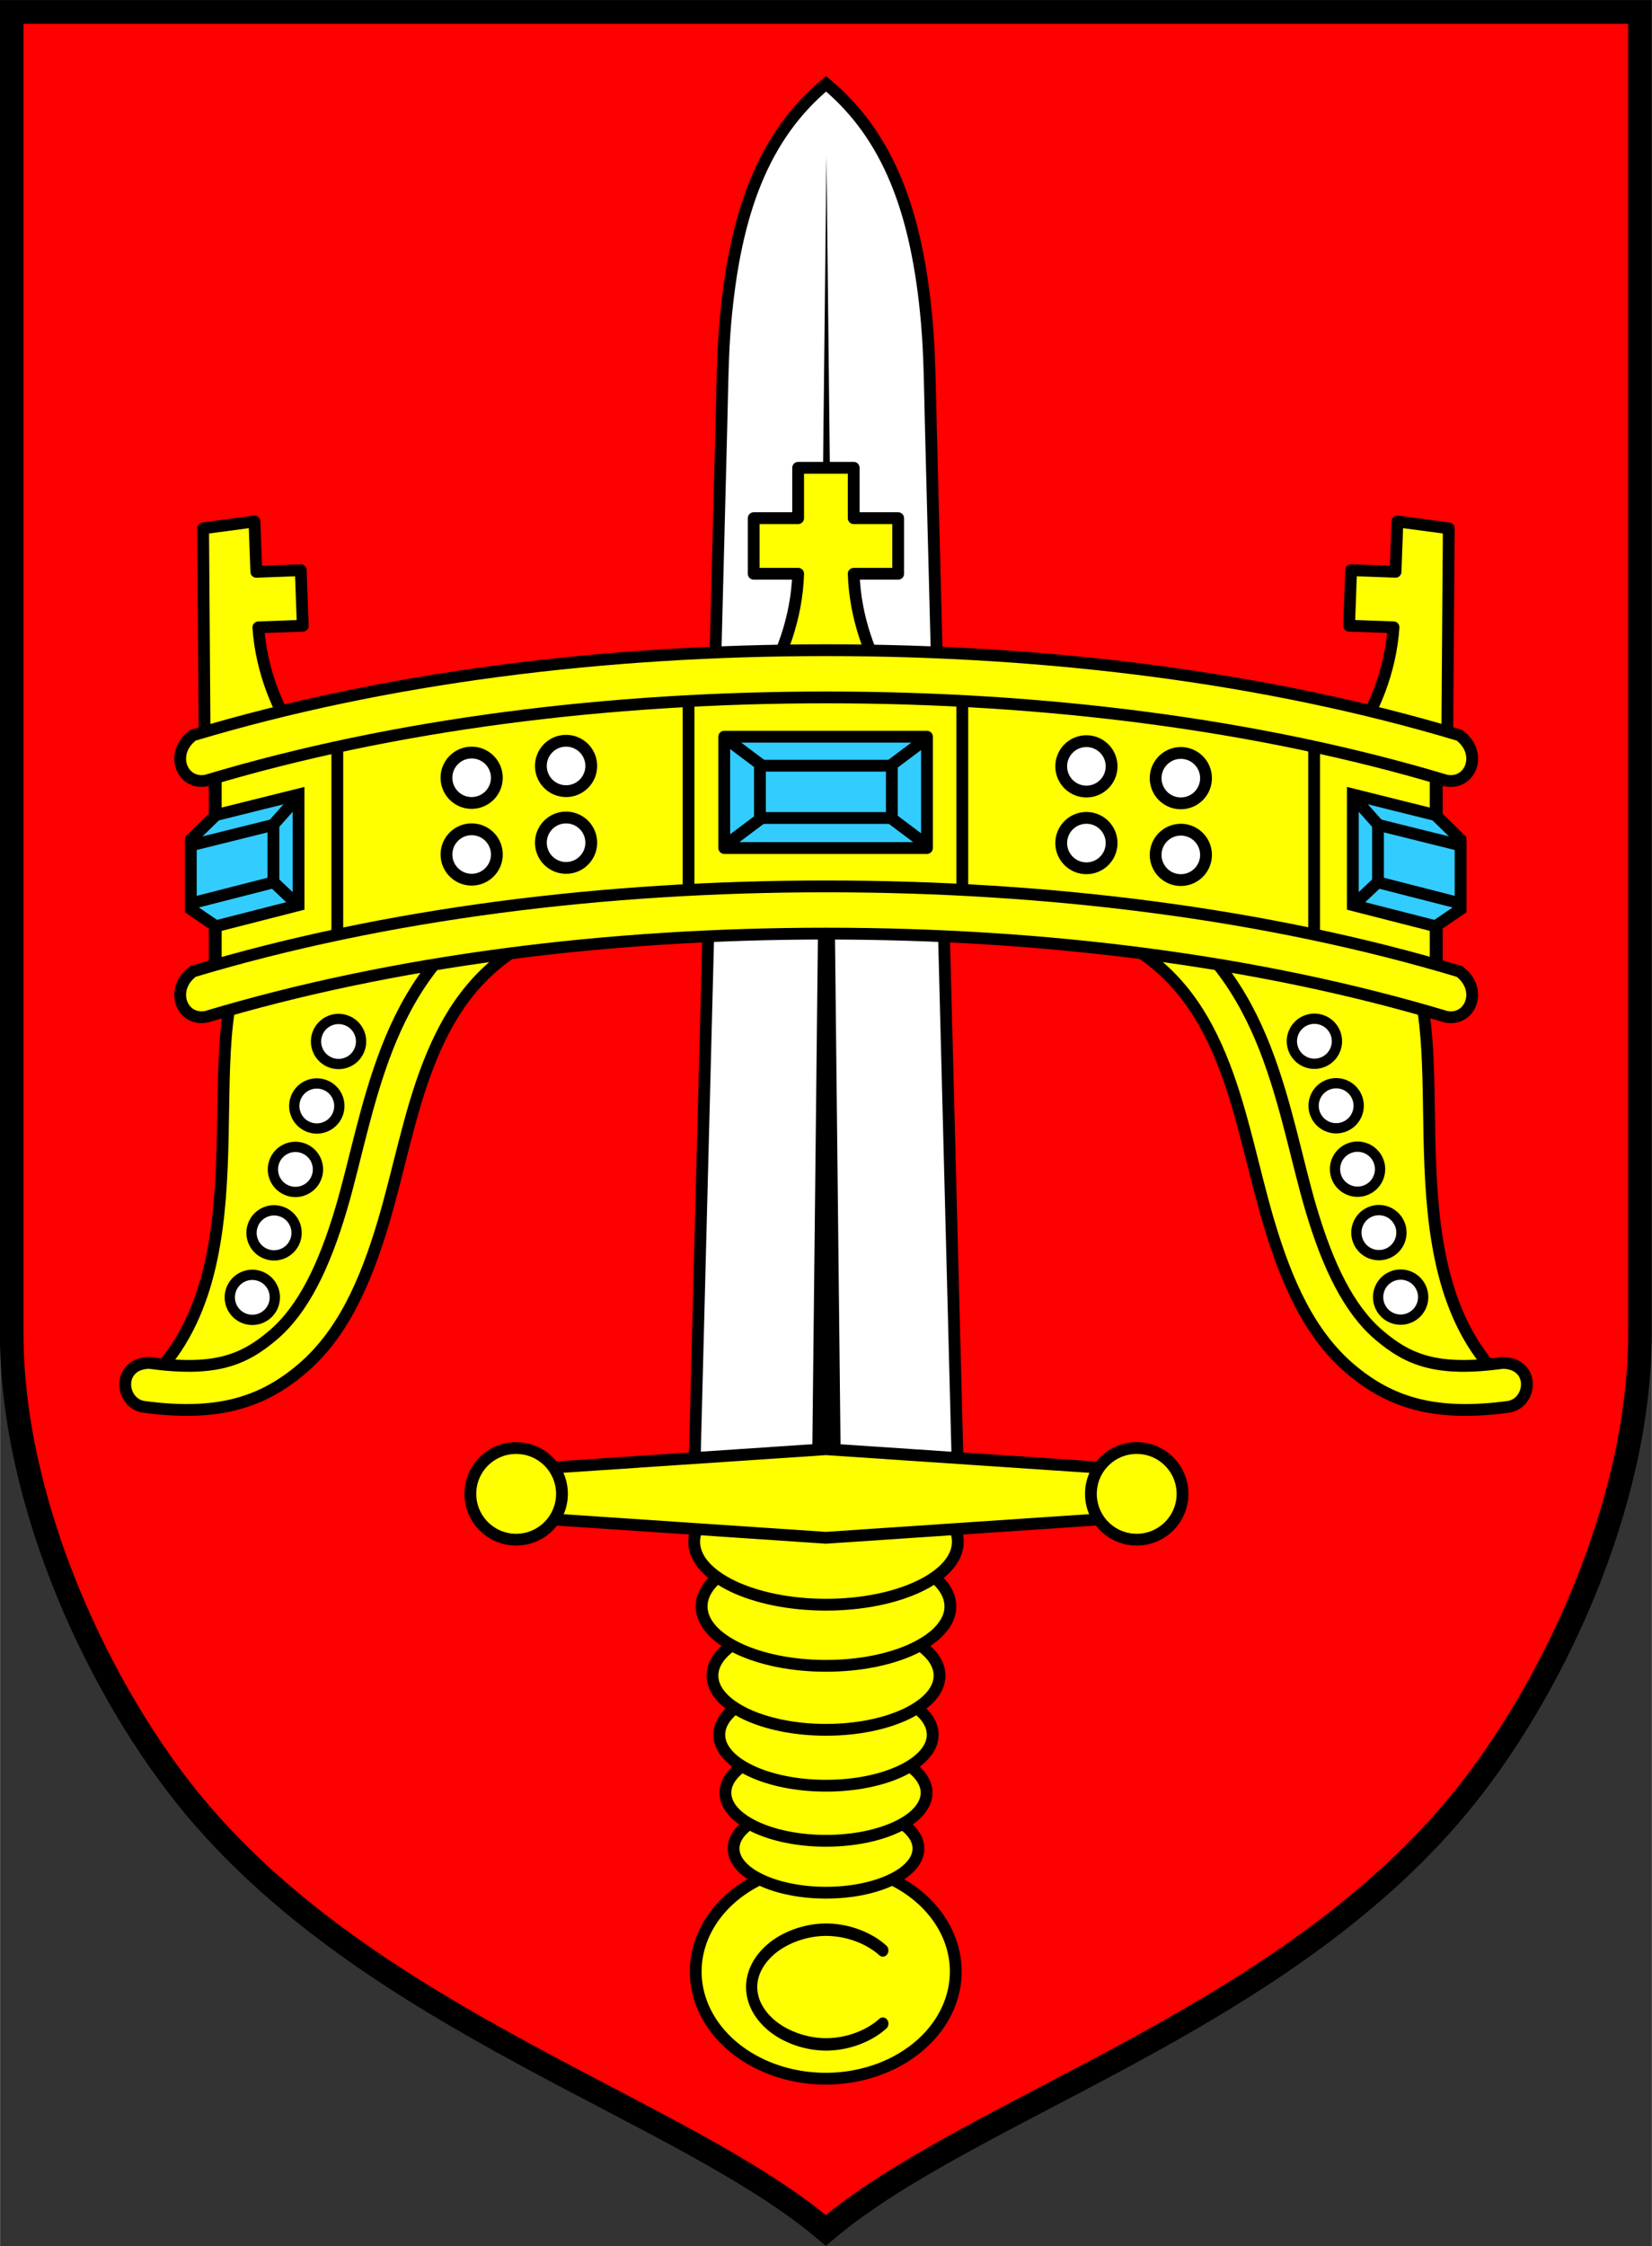 <svg width="79.38mm" height="107.9mm" viewBox="0 0 79.37 107.9" xmlns="http://www.w3.org/2000/svg"><rect x="0" y="0" width="79.37" height="107.9" fill="#333333" stroke="none"/><path d="M.557.574v63.492c0 8.235 4.277 17.322 8.798 22.734 8.675 10.378 23.41 14.483 30.321 20.344 6.917-5.861 21.652-9.96 30.321-20.344 4.523-5.412 8.798-14.499 8.798-22.734V.574z" fill="red" stroke="#000" stroke-width="1.134"/><path d="m46.047 71.77-1.324-51.28c-.046-1.807-.056-3.464-.19-4.982-.469-5.358-1.865-8.996-4.843-11.482-2.977 2.482-4.373 6.119-4.843 11.482-.133 1.518-.143 3.175-.19 4.981l-1.323 51.282z" fill="#fff" stroke="#000" stroke-width=".567"/><path d="M116.6 191.8h2.645l-1.322-121z" color="#000" style="font-feature-settings:normal;font-variant-alternates:normal;font-variant-caps:normal;font-variant-east-asian:normal;font-variant-ligatures:normal;font-variant-numeric:normal;font-variant-position:normal;font-variation-settings:normal;inline-size:0;isolation:auto;mix-blend-mode:normal;shape-margin:0;shape-padding:0;text-decoration-color:#000;text-decoration-line:none;text-decoration-style:solid;text-indent:0;text-orientation:mixed;text-transform:none;white-space:normal" transform="translate(-23.5 -30.46) scale(.536)"/><g stroke="#000"><g stroke-linejoin="round"><path d="M39.662 89.56a6.247 5.149 0 0 0-6.237 5.148 6.247 5.149 0 0 0 6.247 5.148 6.247 5.149 0 0 0 6.248-5.148 6.247 5.149 0 0 0-6.248-5.149 6.247 5.149 0 0 0-.01 0z" fill="#ff0" fill-rule="evenodd" stroke-width=".567"/><path transform="matrix(.534 0 0 .592 -23.427 -42.88)" d="M123.3 230.7c-.588-.484-1.366-.905-2.245-1.204a8.93 8.93 0 0 0-2.851-.477h-.016c-1.981.003-3.909.717-5.082 1.686-1.173.968-1.607 2.027-1.607 2.967s.433 2.002 1.609 2.97c1.176.97 3.112 1.683 5.096 1.683s3.92-.713 5.096-1.682" fill="none" stroke-linecap="round" stroke-width="1.009"/></g><g fill="#ff0" stroke-width="1.058"><g fill-rule="evenodd" stroke-linejoin="round" transform="translate(-23.67 -30.46) scale(.536)"><ellipse cx="118.2" cy="222.5" rx="8.286" ry="3.958"/><ellipse cx="118.2" cy="217.5" rx="9.017" ry="4.307"/><ellipse cx="118.2" cy="212.3" rx="9.566" ry="4.57"/><ellipse cx="118.2" cy="207" rx="10.18" ry="4.861"/><ellipse cx="118.2" cy="200.8" rx="11.15" ry="5.327"/><ellipse cx="118.2" cy="195" rx="11.82" ry="5.647"/></g><path d="m54.986 70.645-15.308-1.028-15.308 1.028v2.198l15.308 1.029 15.308-1.029z" stroke-width=".567"/><g transform="translate(-24.07 -30.4) scale(.536)" fill-rule="evenodd" stroke-linejoin="round"><circle cx="91.17" cy="190.6" r="4.107"/><circle cx="146.8" cy="190.6" r="4.107"/></g></g></g><g stroke="#000"><path d="M11.742 46.068c-2.432 4.51 1.183 15.313-4.967 20.601 8.781-.162 8.765-4.705 10.77-9.548 1.936-4.678 1.153-8.76 7.736-14.397z" fill="#ff0" stroke-width=".567"/><path d="M89.19 137.5c-5.401 3.089-8.419 7.851-10.34 12.77-1.918 4.921-2.843 10.07-4.109 14.35-1.541 5.208-3.428 9.053-6.102 11.33-2.673 2.276-5.244 3.298-11.13 2.492-2.881.091-2.617 3.527-.54 3.932 6.596.902 10.63-.32 14.25-3.4 3.62-3.08 5.698-7.701 7.333-13.23 1.357-4.585 2.273-9.598 4.002-14.03 1.729-4.436 4.164-8.224 8.61-10.77z" color="#000" fill="#ff0" stroke-width="1.058" style="font-feature-settings:normal;font-variant-alternates:normal;font-variant-caps:normal;font-variant-east-asian:normal;font-variant-ligatures:normal;font-variant-numeric:normal;font-variant-position:normal;font-variation-settings:normal;inline-size:0;isolation:auto;mix-blend-mode:normal;shape-margin:0;shape-padding:0;text-decoration-color:#000;text-decoration-line:none;text-decoration-style:solid;text-indent:0;text-orientation:mixed;text-transform:none;white-space:normal" transform="translate(-23.67 -30.176) scale(.536)"/><g fill="#fff" fill-rule="evenodd" stroke-linejoin="round" stroke-width=".921" transform="rotate(18.63 80.153 -87.24) scale(.536)"><circle cx="118.4" cy="118" r="2.02"/><circle cx="118.4" cy="124.1" r="2.02"/><circle cx="118.4" cy="130.1" r="2.02"/><circle cx="118.4" cy="136.1" r="2.02"/><circle cx="118.4" cy="142.2" r="2.02"/></g><path d="M67.636 46.068c2.432 4.51-1.183 15.313 4.967 20.601-8.782-.162-8.766-4.705-10.77-9.548-1.936-4.678-1.153-8.76-7.736-14.397z" fill="#ff0" stroke-width=".567"/><path d="M89.19 137.5c-5.401 3.089-8.419 7.851-10.34 12.77-1.918 4.921-2.843 10.07-4.109 14.35-1.541 5.208-3.428 9.053-6.102 11.33-2.673 2.276-5.244 3.298-11.13 2.492-2.881.091-2.617 3.527-.54 3.932 6.596.902 10.63-.32 14.25-3.4 3.62-3.08 5.698-7.701 7.333-13.23 1.357-4.585 2.273-9.598 4.002-14.03 1.729-4.436 4.164-8.224 8.61-10.77z" color="#000" fill="#ff0" stroke-width="1.058" style="font-feature-settings:normal;font-variant-alternates:normal;font-variant-caps:normal;font-variant-east-asian:normal;font-variant-ligatures:normal;font-variant-numeric:normal;font-variant-position:normal;font-variation-settings:normal;inline-size:0;isolation:auto;mix-blend-mode:normal;shape-margin:0;shape-padding:0;text-decoration-color:#000;text-decoration-line:none;text-decoration-style:solid;text-indent:0;text-orientation:mixed;text-transform:none;white-space:normal" transform="matrix(-.536 0 0 .536 103.047 -30.176)"/><g fill="#fff" fill-rule="evenodd" stroke-linejoin="round" stroke-width=".921" transform="scale(-.536 .536) rotate(18.63 75.52 -614.424)"><circle cx="118.4" cy="118" r="2.02"/><circle cx="118.4" cy="124.1" r="2.02"/><circle cx="118.4" cy="130.1" r="2.02"/><circle cx="118.4" cy="136.1" r="2.02"/><circle cx="118.4" cy="142.2" r="2.02"/></g><g stroke-width="1.058"><g fill="#ff0"><path d="M10.312 47.713V36.37c19.578-5.454 39.161-5.275 58.723 0v11.343c-19.846-5.143-39.43-5.32-58.723 0z" stroke-width=".567"/><path fill-rule="evenodd" stroke-linejoin="round" d="M33.08 33.247h13.155v9.58H33.08zM12.222 25.049l-2.468.332.078 10.732 4.37-.783c-.8-1.118-1.651-3.06-1.794-5.193l2.136-.078-.098-2.669-2.135.079zm54.92 0-.09 2.418-2.134-.078-.098 2.668 2.135.078c-.142 2.133-.994 4.076-1.793 5.194l4.37.783.078-10.732z" stroke-width=".567"/></g><path d="M10.363 36.3v10.727l5.84-1.493v-10.69z" fill="#ff0" stroke-width=".567"/><path d="m14.34 38.165-3.97.989-1.199 1.17v3.356l1.2.815 3.97-1.015z" fill="#3cf" stroke-width=".567"/><path d="m14.36 38.23-2.56 2.878 2.48 2.346" fill="none" stroke-width=".567"/><path d="m13.133 39.623-3.97.988V43.4l3.97-1.015z" fill="#3cf" stroke-width=".567"/><path d="M68.979 36.3v10.727l-5.84-1.493v-10.69z" fill="#ff0" stroke-width=".567"/><path d="m65.001 38.165 3.97.989 1.2 1.17v3.356l-1.2.815L65 43.48z" fill="#3cf" stroke-width=".567"/><path d="m64.982 38.23 2.559 2.878-2.479 2.346" fill="none" stroke-width=".567"/><path d="m66.209 39.623 3.97.988V43.4l-3.97-1.015z" fill="#3cf" stroke-width=".567"/><path d="M42.618 32.818c-.758-1.147-1.538-3.12-1.602-5.256h2.137v-2.67h-2.137v-2.42h-2.67v2.42H36.21v2.67h2.137c-.064 2.137-.844 4.11-1.602 5.256z" fill="#ff0" fill-rule="evenodd" stroke-linejoin="round" stroke-width=".567"/><path fill="#3cf" fill-rule="evenodd" stroke-linejoin="round" d="M34.795 35.39h9.741v5.347h-9.74z" stroke-width=".567"/><path d="m34.902 35.497 3.372 2.528h2.835l3.371 2.529" fill="none" stroke-width=".567"/><path d="m44.493 35.497-3.371 2.528h-2.835l-3.372 2.529" fill="none" stroke-width=".567"/><path d="M36.51 36.783h6.338v2.512H36.51z" fill="#3cf" fill-rule="evenodd" stroke-linejoin="round" stroke-width=".567"/><path d="M118.4 115.1c-19.88 0-39.5 2.437-56.77 7.625-2.151 1.615-.994 4.505 1.219 4.055 16.78-5.039 36.02-7.447 55.55-7.447s38.78 2.408 55.55 7.447c2.212.45 3.37-2.44 1.219-4.055-17.27-5.188-36.89-7.625-56.77-7.625zm0 21.17c-19.88 0-39.5 2.437-56.77 7.625-2.151 1.615-.994 4.505 1.219 4.055 16.78-5.039 36.02-7.448 55.55-7.448s38.78 2.409 55.55 7.448c2.212.45 3.37-2.44 1.219-4.055-17.27-5.188-36.89-7.625-56.77-7.625z" color="#000" fill="#ff0" style="font-feature-settings:normal;font-variant-alternates:normal;font-variant-caps:normal;font-variant-east-asian:normal;font-variant-ligatures:normal;font-variant-numeric:normal;font-variant-position:normal;font-variation-settings:normal;inline-size:0;isolation:auto;mix-blend-mode:normal;shape-margin:0;shape-padding:0;text-decoration-color:#000;text-decoration-line:none;text-decoration-style:solid;text-indent:0;text-orientation:mixed;text-transform:none;white-space:normal" transform="translate(-23.768 -30.46) scale(.536)"/><g fill="#fff" fill-rule="evenodd" stroke-linejoin="round"><path d="M27.195 35.585a1.21 1.21 0 0 0-1.21 1.21 1.21 1.21 0 0 0 1.21 1.21 1.21 1.21 0 0 0 1.21-1.21 1.21 1.21 0 0 0-1.21-1.21zm-4.537.567a1.21 1.21 0 0 0-1.21 1.21 1.21 1.21 0 0 0 1.21 1.21 1.21 1.21 0 0 0 1.21-1.21 1.21 1.21 0 0 0-1.21-1.21zm4.517 3.12a1.21 1.21 0 0 0-1.19 1.21 1.21 1.21 0 0 0 1.21 1.21 1.21 1.21 0 0 0 1.21-1.21 1.21 1.21 0 0 0-1.21-1.21 1.21 1.21 0 0 0-.02 0zm-4.536.566a1.21 1.21 0 0 0-1.19 1.21 1.21 1.21 0 0 0 1.21 1.21 1.21 1.21 0 0 0 1.21-1.21 1.21 1.21 0 0 0-1.21-1.21 1.21 1.21 0 0 0-.02 0z" stroke-width=".567"/><path d="M52.198 35.604a1.21 1.21 0 0 1 1.21 1.21 1.21 1.21 0 0 1-1.21 1.21 1.21 1.21 0 0 1-1.21-1.21 1.21 1.21 0 0 1 1.21-1.21zm4.537.567a1.21 1.21 0 0 1 1.21 1.21 1.21 1.21 0 0 1-1.21 1.21 1.21 1.21 0 0 1-1.21-1.21 1.21 1.21 0 0 1 1.21-1.21zm-4.517 3.119a1.21 1.21 0 0 1 1.19 1.21 1.21 1.21 0 0 1-1.21 1.21 1.21 1.21 0 0 1-1.21-1.21 1.21 1.21 0 0 1 1.21-1.21 1.21 1.21 0 0 1 .02 0zm4.537.567a1.21 1.21 0 0 1 1.19 1.21 1.21 1.21 0 0 1-1.21 1.21 1.21 1.21 0 0 1-1.21-1.21 1.21 1.21 0 0 1 1.21-1.21 1.21 1.21 0 0 1 .02 0z" stroke-width=".567"/></g></g></g></svg>